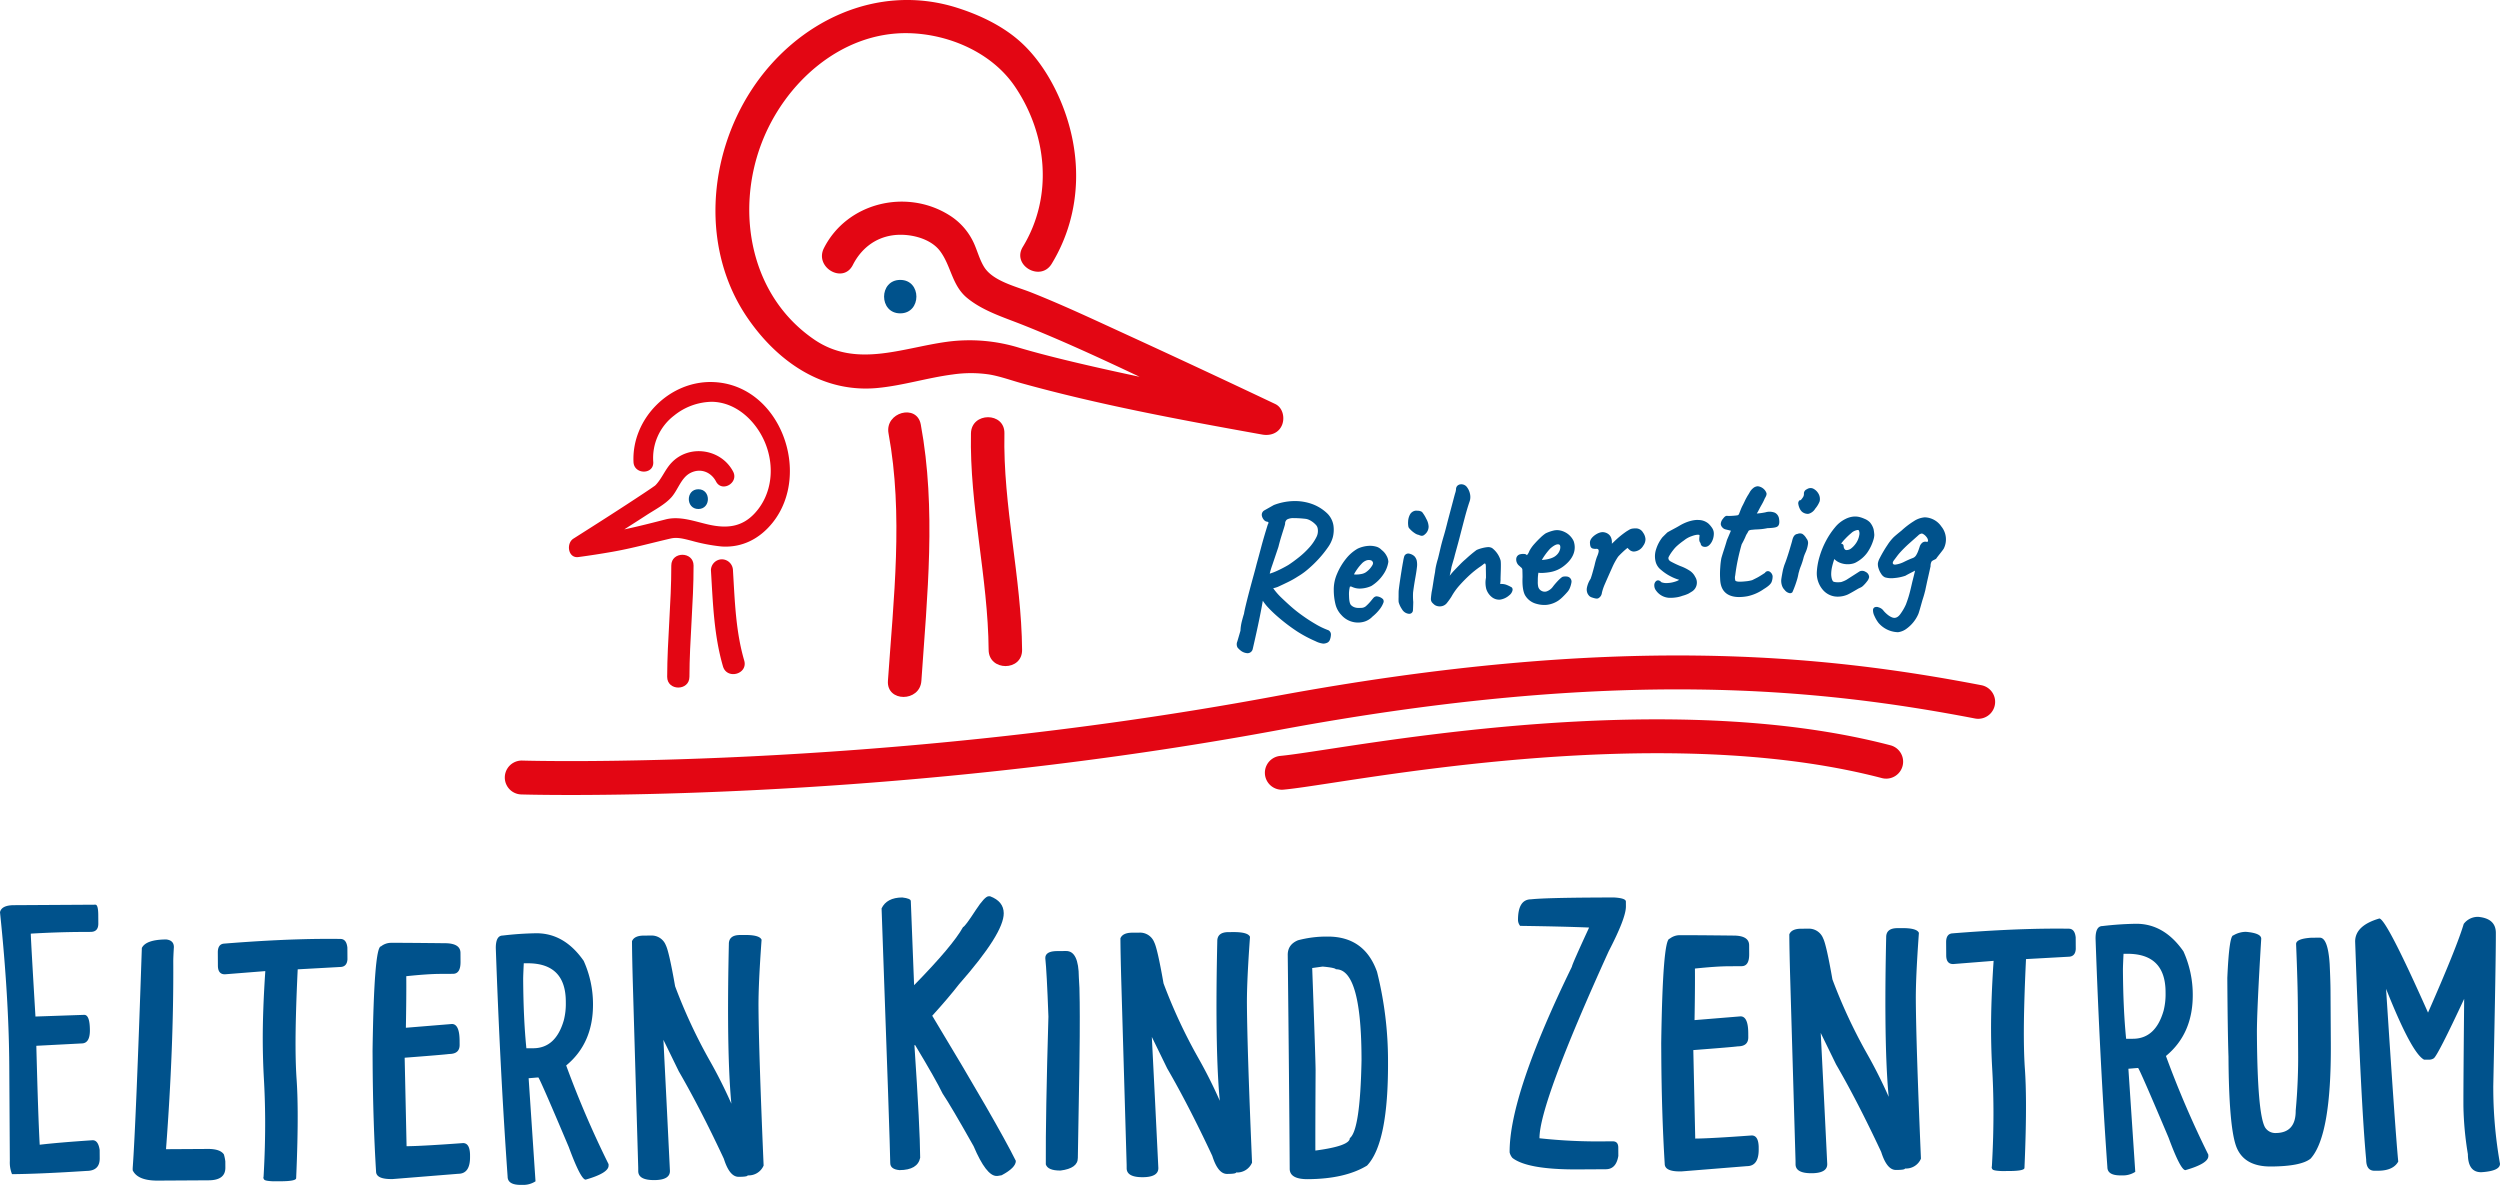 <svg xmlns="http://www.w3.org/2000/svg" width="1000" height="473.957" viewBox="0 0 1000 473.957">
  <defs>
    <style>
      .cls-1 {
        fill: #00528c;
      }

      .cls-2 {
        fill: #e30613;
      }
    </style>
  </defs>
  <g id="Ebene_2" data-name="Ebene 2">
    <g id="Ebene_1-2" data-name="Ebene 1">
      <g>
        <g>
          <g>
            <path class="cls-1" d="M625.769,212.761a7.271,7.271,0,0,0-2.79-.71,6.336,6.336,0,0,0-1.734.215,15.216,15.216,0,0,0-1.718.536c-.528.205-.921.369-1.272.546a14.743,14.743,0,0,0-2.118,1.751c-.81.767-1.623,1.61-2.416,2.505a13.88,13.88,0,0,0-1.997,2.844,4.529,4.529,0,0,1-.964,1.629,1.343,1.343,0,0,0-.902-.474,5.027,5.027,0,0,0-1.846.121,2.032,2.032,0,0,0-1.475,1.489,3.259,3.259,0,0,0,.885,2.867c.342.305.613.513.872.789a1.413,1.413,0,0,1,.643.874c.033.503.062,1.539.079,3.062-.138,3.264.167,5.61.938,7.169a7.375,7.375,0,0,0,4.643,3.559,11.124,11.124,0,0,0,3.128.448c.354,0,.711-.018,1.072-.051a10.49,10.49,0,0,0,4.6-1.734,14.067,14.067,0,0,0,1.738-1.48c.62-.605,1.187-1.203,1.695-1.793a5.463,5.463,0,0,0,1.085-1.666,9.86,9.86,0,0,0,.695-2.485,2.042,2.042,0,0,0-1.266-2.016l-.23-.08a4.509,4.509,0,0,0-1.938.007c-.813.193-3.059,2.716-3.911,3.846a5.311,5.311,0,0,1-2.364,1.934,2.511,2.511,0,0,1-1.957.036,2.614,2.614,0,0,1-1.662-1.828,8.496,8.496,0,0,1-.154-2.233,18.26,18.26,0,0,1,.203-3.184,1.425,1.425,0,0,1,.036-.166,7.562,7.562,0,0,0,1.78.079,24.198,24.198,0,0,0,3.016-.343,12.282,12.282,0,0,0,5.357-2.407c5.903-4.554,4.21-9.118,3.944-9.967A7.571,7.571,0,0,0,625.769,212.761Zm-3.639,9.677c-1.945,1.448-5.39,1.543-5.39,1.543.02-.043.046-.089.075-.139a25.119,25.119,0,0,1,3.287-4.429c.794-.683,2.609-2.192,3.7-1.515C624.373,218.251,624.407,220.742,622.13,222.438Z"/>
            <path class="cls-1" d="M531.016,205.485a17.347,17.347,0,0,0-6.088-3.846,20.333,20.333,0,0,0-7.731-1.205,23.976,23.976,0,0,0-7.665,1.577l-3.797,2.144a2.015,2.015,0,0,0-.964,2.249c.167.759.869,2.097,1.997,2.256s.42.861.321,1.243c-1.105,3.543-1.988,6.57-2.625,8.997-.62,2.351-1.228,4.603-1.831,6.772q-.352,1.439-1.131,4.28c-.528,1.903-1.077,3.936-1.648,6.082q-.853,3.231-1.484,5.839c-.428,1.777-.692,3.018-.766,3.636-.195.551-.464,1.503-.821,2.849a18.566,18.566,0,0,0-.597,3.92c-.59,2.036-1.008,3.472-1.252,4.288a2.848,2.848,0,0,0,.074,2.438,7.943,7.943,0,0,0,1.633,1.5,4.912,4.912,0,0,0,2.338.779,2.254,2.254,0,0,0,.489-.051,2.114,2.114,0,0,0,1.62-1.611c1.067-4.592,1.99-8.793,2.743-12.492.577-2.846,1.007-5.108,1.293-6.828a19.968,19.968,0,0,0,1.739,2.284c.925,1.021,2.01,2.1,3.236,3.218a73.236,73.236,0,0,0,8.662,6.71,50.907,50.907,0,0,0,7.436,3.966,9.131,9.131,0,0,0,3.108.969,3.875,3.875,0,0,0,1.672-.4,2.101,2.101,0,0,0,1.033-1.305,6.273,6.273,0,0,0,.351-1.7,1.93,1.93,0,0,0-1.013-1.956,30.004,30.004,0,0,1-5.072-2.421,63.872,63.872,0,0,1-5.534-3.6,52.871,52.871,0,0,1-4.187-3.31q-1.913-1.675-4.167-3.844a24.623,24.623,0,0,1-3.108-3.621,11.253,11.253,0,0,0,1.872-.551c1.423-.652,2.793-1.305,4.108-1.946a34.76,34.76,0,0,0,3.803-2.149,27.553,27.553,0,0,0,4.275-3.085,47.217,47.217,0,0,0,4.272-4.156,42.547,42.547,0,0,0,3.534-4.426,12.748,12.748,0,0,0,1.987-4.09,12.199,12.199,0,0,0,.236-4.774A8.687,8.687,0,0,0,531.016,205.485Zm-16.977,3.9a2.044,2.044,0,0,1,.797-1.602,5.272,5.272,0,0,1,2.584-.539c.108-.002.22-.003.334-.003a43.503,43.503,0,0,1,4.682.32,5.786,5.786,0,0,1,1.921.767,8.71,8.71,0,0,1,1.898,1.515,2.836,2.836,0,0,1,.826,1.562,5.372,5.372,0,0,1-.587,3.58,18.532,18.532,0,0,1-2.843,4.085,33.471,33.471,0,0,1-4.075,3.831c-1.492,1.19-2.938,2.243-4.256,3.105a48.651,48.651,0,0,1-4.429,2.303,22.518,22.518,0,0,1-2.997,1.151.152.152,0,0,1,.007-.038,29.619,29.619,0,0,1,.99-3.318l2.475-7.334c.367-1.482.754-2.887,1.167-4.225l.128-.411q.541-1.746.938-2.987C514.055,209.7,514.069,209.421,514.039,209.385Z"/>
            <path class="cls-1" d="M540.675,234.687a7.237,7.237,0,0,0,3.862.716,11.521,11.521,0,0,0,4-1.008,15.736,15.736,0,0,0,4.892-4.774,11.748,11.748,0,0,0,1.911-4.892,5.334,5.334,0,0,0-.708-2.402A6.928,6.928,0,0,0,552.668,220a4.807,4.807,0,0,0-1.833-1.231,9.026,9.026,0,0,0-3.033-.443,12.053,12.053,0,0,0-4.744,1.138A16.166,16.166,0,0,0,538.393,223.513a24.948,24.948,0,0,0-3.59,6.061,15.516,15.516,0,0,0-1.292,6.564,23.593,23.593,0,0,0,.764,5.902,9.554,9.554,0,0,0,2.302,3.99,8.84,8.84,0,0,0,8.567,2.779,7.463,7.463,0,0,0,3.872-2.2,17.137,17.137,0,0,0,2.774-2.803,9.48,9.48,0,0,0,1.525-2.615,1.491,1.491,0,0,0-.141-1.549,4.191,4.191,0,0,0-2.597-1.113,1.908,1.908,0,0,0-1.187.62c-.19.215-.449.523-.78.938a19.107,19.107,0,0,1-2.317,2.443,2.92,2.92,0,0,1-1.837.624h-.007c-.587-.013-2.618.341-4.049-1.136-.407-.42-.761-1.5-.784-3.69a11.787,11.787,0,0,1,.344-3.659A.996.996,0,0,1,540.675,234.687Zm1.38-4.89a4.533,4.533,0,0,1-.466-.049c.026-.057.059-.12.095-.192a19.576,19.576,0,0,1,1.256-1.993,18.435,18.435,0,0,1,1.721-2.085,4.828,4.828,0,0,1,1.492-1.131,2.966,2.966,0,0,1,2.285-.198,1.32,1.32,0,0,1,.78,1.044,1.907,1.907,0,0,1-.377,1.059v.005a8.492,8.492,0,0,1-2.721,2.79,5.267,5.267,0,0,1-1.839.598A9.321,9.321,0,0,1,542.055,229.797Z"/>
            <path class="cls-1" d="M565.796,222.533l-.056-.057a4.229,4.229,0,0,0-1.839-.967,1.747,1.747,0,0,0-2.177.948,15.286,15.286,0,0,0-.459,2.044c-.2,1.057-.42,2.328-.656,3.803q-.349,2.208-.669,4.374c-.213,1.452-.37,2.68-.482,3.747-.02.834-.023,1.639-.02,2.42a19.027,19.027,0,0,0,.013,1.966,9.375,9.375,0,0,0,1.361,2.905,3.545,3.545,0,0,0,2.793,1.808h.049a1.446,1.446,0,0,0,1.511-1.285c.046-.297.15-3.272.134-3.472a26.464,26.464,0,0,1-.069-3.762c.154-1.266.397-2.941.748-5.016.42-2.313.666-3.884.777-4.938a8.345,8.345,0,0,0-.046-2.752A3.96,3.96,0,0,0,565.796,222.533Z"/>
            <path class="cls-1" d="M568.825,204.8a2.979,2.979,0,0,0-1.787-.492,2.696,2.696,0,0,0-.862-.03,3.01,3.01,0,0,0-2.256,1.67,6.507,6.507,0,0,0-.669,2.552,8.143,8.143,0,0,0,.095,2.087c.033.351.243.662.898,1.326a9.718,9.718,0,0,0,1.659,1.354,4.096,4.096,0,0,0,1.643.703,3.001,3.001,0,0,0,1.125.351h.052a1.604,1.604,0,0,0,1.085-.457,4.054,4.054,0,0,0,1.639-3.244,6.955,6.955,0,0,0-.931-3.08A14.061,14.061,0,0,0,568.825,204.8Z"/>
            <path class="cls-1" d="M602.317,233.837a5.965,5.965,0,0,0-2.003-.249l-.23.021.148-1.652c-.075-.766.305-6.588,0-7.811a9.636,9.636,0,0,0-3.387-4.921,3.253,3.253,0,0,0-1.984-.354,13.638,13.638,0,0,0-2.072.39A13.187,13.187,0,0,0,590.632,220a52.219,52.219,0,0,0-4.374,3.666,28.504,28.504,0,0,0-2.348,2.21c-.944.964-1.793,1.843-2.564,2.656-.466.52-.954,1.107-1.456,1.754.089-.438.174-.825.252-1.164.187-.856.328-1.572.429-2.151.111-.618,1.098-3.759,1.22-4.351.115-.577,1.357-4.936,2.003-7.443s1.311-5.066,1.997-7.677c.685-2.608,1.351-4.872,1.97-6.698a5.561,5.561,0,0,0,.256-3.157,6.59,6.59,0,0,0-1.187-2.721,2.786,2.786,0,0,0-2.557-1.197,2.139,2.139,0,0,0-1.397.656,2.043,2.043,0,0,0-.469,1.395,7.369,7.369,0,0,1-.397,1.675q-.32,1.151-.977,3.649l-1.928,7.264c-.607,2.457-1.108,4.349-1.534,5.784-.439,1.47-.797,2.759-1.085,3.879-.285,1.125-1.128,4.857-1.354,5.606-.249.79-.479,1.649-.682,2.562a20.496,20.496,0,0,0-.426,2.62q-.418,2.213-.754,4.464c-.22,1.467-.416,2.616-.607,3.502-.161,1.129-.252,1.961-.285,2.49a2.377,2.377,0,0,0,.4,1.672,8.019,8.019,0,0,0,1.164,1.084,3.736,3.736,0,0,0,1.489.5,4.301,4.301,0,0,0,.479.026,3.819,3.819,0,0,0,.879-.098,3.561,3.561,0,0,0,2.095-1.415c.525-.652,1.062-1.408,1.656-2.313a24.828,24.828,0,0,1,3.311-4.641A56.521,56.521,0,0,1,588.094,229.813a36.297,36.297,0,0,1,3.941-3.116c1.502-.992,1.739-1.538,2.072-1.205s.218,1.648.235,2.206c.028.907.045,2.031.053,3.363a10.331,10.331,0,0,0,.092,4.449,6.684,6.684,0,0,0,2.069,3.18,4.685,4.685,0,0,0,3.446,1.167,7.077,7.077,0,0,0,3.675-1.718,3.495,3.495,0,0,0,1.311-1.916,1.346,1.346,0,0,0-.259-1.238A12.958,12.958,0,0,0,602.317,233.837Zm1.099,1.542h-0v-.001Z"/>
            <path class="cls-1" d="M654.132,211.363c-1.968,0-2.234.463-3.409,1.112a36.311,36.311,0,0,0-5.174,4.261q-.438.413-.816.762c.234-2.712-1.071-4.218-3.157-4.605a3.8,3.8,0,0,0-1.807.2c-1.299.422-3.908,2.092-3.787,4.061.056.904.128,1.977,1.105,2.257a4.052,4.052,0,0,0,1.433.115c1.229-.01,1.255.903.21,3.341a25.911,25.911,0,0,0-.895,3.198c-.308,1.174-.616,2.277-.908,3.316-.292,1.016-.541,1.779-.695,2.161a9.872,9.872,0,0,0-1.462,3.521,3.912,3.912,0,0,0,.233,2.293,3.71,3.71,0,0,0,.807,1.116,2.805,2.805,0,0,0,1.01.523,10.449,10.449,0,0,0,1.19.346,3.302,3.302,0,0,0,.708.092,1.388,1.388,0,0,0,.554-.102,2.782,2.782,0,0,0,1.489-2.234,20.429,20.429,0,0,1,1.062-3.192q1.756-4.03,3.046-6.879a26.953,26.953,0,0,1,2.367-4.338c.466-.525,1.049-1.121,1.764-1.789q1.057-1.001,1.951-1.692c.026-.02.049-.038.075-.056a5.012,5.012,0,0,0,.623.643,2.824,2.824,0,0,0,1.793.834,4.602,4.602,0,0,0,3.843-2.323,4.469,4.469,0,0,0,.908-2.623,5.045,5.045,0,0,0-.98-2.657A3.261,3.261,0,0,0,654.132,211.363Z"/>
            <path class="cls-1" d="M683.352,209.415a6.204,6.204,0,0,0-3.911-1.416c-1.183-.119-4.157.168-7.761,2.348-1.28.774-4.189,2.243-4.789,2.662l-1.886,1.862a14.861,14.861,0,0,0-2.554,4.808,8.812,8.812,0,0,0-.098,5.349,6.067,6.067,0,0,0,2.066,2.923,18.863,18.863,0,0,0,3.784,2.564,17.86,17.86,0,0,0,3.466,1.408c-.167.11-.384.238-.666.385a12.105,12.105,0,0,1-1.99.633,10.534,10.534,0,0,1-1.918.267,5.862,5.862,0,0,1-2.544-.318c-1-1.12-1.8-.711-2.111-.461a2.188,2.188,0,0,0-.718,1.785,3.298,3.298,0,0,0,.725,2.036,6.841,6.841,0,0,0,5.954,2.874c.167,0,.334-.005.508-.011a16.437,16.437,0,0,0,1.902-.208,12.003,12.003,0,0,0,2.082-.552l.118-.043a13.269,13.269,0,0,0,2.439-.89l1.436-.877a4.209,4.209,0,0,0,1.193-5.779,6.225,6.225,0,0,0-2.328-2.57,18.151,18.151,0,0,0-3.61-1.766,39.096,39.096,0,0,1-3.767-1.792c-1.228-.632-1.043-1.555-.915-1.832a16.682,16.682,0,0,1,1.774-2.707,11.857,11.857,0,0,1,1.636-1.793,28.669,28.669,0,0,1,2.738-2.149,9.771,9.771,0,0,1,3.079-1.698c1.94-.706,2.808-.61,3.066-.462s-.447,2.157.328,3.029a1.29,1.29,0,0,1,.193.5l.095.351a1.659,1.659,0,0,0,.664.679c1.873.755,3.035-.72,3.622-1.734a6.757,6.757,0,0,0,.862-2.97,4.044,4.044,0,0,0-.525-2.434A9.414,9.414,0,0,0,683.352,209.415Z"/>
            <path class="cls-1" d="M709.981,205.1a5.679,5.679,0,0,0-3.784-.174,25.514,25.514,0,0,1-3.466.482,7.269,7.269,0,0,1,.469-.782q.644-1.306,1.39-2.615a23.675,23.675,0,0,0,1.331-2.648c.593-.982.787-1.59.672-2.088a3.898,3.898,0,0,0-1.016-1.602,4.22,4.22,0,0,0-2.439-1.167,3.072,3.072,0,0,0-1.951.815,5.565,5.565,0,0,0-1.302,1.58c-.275.497-.531.925-.8,1.321q-.752,1.301-1.092,2.033c-.21.461-.485,1.026-.807,1.67a16.094,16.094,0,0,0-.836,1.774c-.187.487-.403,1.015-.672,1.695a.91.91,0,0,1-.197.415c-.148.138-.295.248-.305.267a8.193,8.193,0,0,1-1.039.152q-.969.103-1.974.136a8.857,8.857,0,0,1-1.426-.033c-.59.02-1.072.516-1.616,1.257a3.366,3.366,0,0,0-.81,2.054,2.195,2.195,0,0,0,.554,1.241,2.479,2.479,0,0,0,1.361.877l2.141.518L690.788,216q-.482,1.692-1.177,3.816c-.472,1.439-.826,2.579-1.072,3.475a29.029,29.029,0,0,0-.436,3.659,33.32,33.32,0,0,0-.069,4.149c.079,1.502-.036,6.672,5.81,7.587a11.64,11.64,0,0,0,1.793.131,19.385,19.385,0,0,0,3.367-.328,17.78,17.78,0,0,0,6.544-2.884c1.826-1.105,2.82-2.031,3.131-2.918a6.251,6.251,0,0,0,.367-2.238l-.052-.262a2.598,2.598,0,0,0-1.246-1.602,1.396,1.396,0,0,0-1.78.57c-.82.538-1.439.929-1.889,1.198a15.666,15.666,0,0,1-1.584.895l-1.623.813a13.824,13.824,0,0,1-2.767.482,19.231,19.231,0,0,1-2.603.123c-.918-.059-1.279-.279-1.351-.405a3.898,3.898,0,0,1-.056-2.136c.243-2.008.587-4.08,1.023-6.159.449-2.154.993-4.31,1.551-6.241.567-1.013,1.066-2.01,1.488-2.97a6.329,6.329,0,0,1,.711-1.408l.148-.22a4.798,4.798,0,0,1,.466-.841c.013-.02.095-.116.423-.211a3.326,3.326,0,0,1,.711-.151c.213-.007.672-.048,1.305-.118.416-.013,1.062-.046,1.944-.1a22.521,22.521,0,0,0,3.125-.444c2.787-.093,3.551-.364,3.961-.641.938-.628.833-2.051.672-3.061A3.205,3.205,0,0,0,709.981,205.1Z"/>
            <path class="cls-1" d="M720.987,213.585a2.395,2.395,0,0,0-1.967-.023c-1.761.193-2.029,2.364-2.266,3.166-.236.821-.525,1.803-.859,2.934-.334,1.128-.689,2.262-1.079,3.421-.377,1.138-.734,2.118-1.098,3.005-.144.47-.292.97-.436,1.49-.19.689-.748,3.777-.79,4.42a5.965,5.965,0,0,0,.269,2.144,4.284,4.284,0,0,0,1.102,1.836,3.2,3.2,0,0,0,2.102,1.308c.013,0,.026.002.039.002a1.342,1.342,0,0,0,.957-.39,41.751,41.751,0,0,0,2.003-5.534c.154-.566.275-1.102.37-1.611a6.236,6.236,0,0,1,.266-1.044,14.525,14.525,0,0,1,.675-2.088,29.645,29.645,0,0,0,1.23-3.839,16.768,16.768,0,0,1,.672-1.721,11.916,11.916,0,0,0,1.003-3.348,2.789,2.789,0,0,0-.633-2.372A5.098,5.098,0,0,0,720.987,213.585Zm-.4.735h0l0-.001Z"/>
            <path class="cls-1" d="M727.335,197.379a5.007,5.007,0,0,0-2.039-1.921l-.003-.002a2.539,2.539,0,0,0-2.518.23,1.868,1.868,0,0,0-.807.589,1.762,1.762,0,0,0-.397,1.264,2.347,2.347,0,0,1-.521,1.556c-.593.898-.846.952-.738.964l-.482.044-.249.287a1.583,1.583,0,0,0-.243,1.275,6.08,6.08,0,0,0,.482,1.603,4.134,4.134,0,0,0,.974,1.428,3.691,3.691,0,0,0,2.213.849,2.781,2.781,0,0,0,.495-.044,4.445,4.445,0,0,0,2.59-2.041,10.104,10.104,0,0,0,1.784-2.97A4.271,4.271,0,0,0,727.335,197.379Z"/>
            <path class="cls-1" d="M746.239,228.751a2.474,2.474,0,0,0-2.361-.22l-5.272,3.375a10.19,10.19,0,0,1-1.646.743,2.518,2.518,0,0,1-.833.213c-.367.025-.718.044-1.069.044a5.836,5.836,0,0,1-1.364-.148,1.001,1.001,0,0,1-.548-.293,3.869,3.869,0,0,1-.479-1.192,7.24,7.24,0,0,1-.187-1.585,13.339,13.339,0,0,1,.367-3.038c.23-.974.521-1.993.879-3.041a6.178,6.178,0,0,0,2.22,1.479,8.298,8.298,0,0,0,3.279.605,7.959,7.959,0,0,0,1.839-.233,5.388,5.388,0,0,0,1.639-.679,12.983,12.983,0,0,0,4.154-3.659,18.068,18.068,0,0,0,2.462-5.036,7.575,7.575,0,0,0,.403-2.108,15.88,15.88,0,0,0-.298-2.329,7.5,7.5,0,0,0-1.42-2.666l-.003-.003a6.126,6.126,0,0,0-2.269-1.485,11.256,11.256,0,0,0-1.682-.611,7.483,7.483,0,0,0-1.97-.282h-.036a8.048,8.048,0,0,0-2.016.279,9.209,9.209,0,0,0-1.777.675,12.489,12.489,0,0,0-4.262,3.415,30.671,30.671,0,0,0-3.59,5.375,33.313,33.313,0,0,0-2.584,6.336,26.566,26.566,0,0,0-1.092,6.198,10.199,10.199,0,0,0,2.334,6.954,7.715,7.715,0,0,0,6.128,2.823h.082a9.957,9.957,0,0,0,3.6-.744c1.003-.395,4.456-2.479,4.538-2.515a4.743,4.743,0,0,0,.564-.269,3.71,3.71,0,0,0,1.41-.951,12.91,12.91,0,0,0,1.42-1.613,3.778,3.778,0,0,0,.852-1.707A2.371,2.371,0,0,0,746.239,228.751Zm-8.161-8.879a1.339,1.339,0,0,1-.423-.552,2.093,2.093,0,0,1-.2-.908l-.089-.367a1.105,1.105,0,0,0-.938-.574l.013-.025a18.626,18.626,0,0,1,1.711-2.002,27.072,27.072,0,0,1,2.331-2.187,4.477,4.477,0,0,1,1.633-1.02,4.649,4.649,0,0,1,.993-.248,1.432,1.432,0,0,1,.397.118,2.968,2.968,0,0,1,.207,1.934,8.112,8.112,0,0,1-1.616,3.664,8.811,8.811,0,0,1-1.639,1.669,2.988,2.988,0,0,1-1.898.652A.73.73,0,0,1,738.079,219.872Z"/>
            <path class="cls-1" d="M776.528,210.583a8.289,8.289,0,0,0-6.649-3.648,9.238,9.238,0,0,0-4.374,1.556,32.75,32.75,0,0,0-4.964,3.807c-1.338,1.062-2.351,1.913-3.098,2.602a18.96,18.96,0,0,0-2.525,3.207c-.449.652-.951,1.446-1.508,2.388q-.826,1.404-1.459,2.652a6.907,6.907,0,0,0-.79,2.131,5.211,5.211,0,0,0,.292,2.157,8.08,8.08,0,0,0,1.02,2.095A3.516,3.516,0,0,0,754,230.941a9.154,9.154,0,0,0,3.557.292,18.269,18.269,0,0,0,4.623-.946c.397-.244.984-.561,1.751-.956.564-.284,1.259-.648,2.092-1.085-.036.164-.079.359-.134.59-.18.793-.505,2.105-.98,3.966-.367,1.633-.669,2.9-.902,3.818-.233.905-.466,1.72-.695,2.456-.23.731-.554,1.652-.948,2.721a20.727,20.727,0,0,1-2.174,3.752c-1.522,2.197-3.007,1.587-3.659,1.28a7.315,7.315,0,0,1-1.656-1.085,11.979,11.979,0,0,1-1.433-1.413,3.491,3.491,0,0,0-1.925-1.367,2.042,2.042,0,0,0-1.738-.007,1.226,1.226,0,0,0-.57.92,5.064,5.064,0,0,0,.548,2.466,13.411,13.411,0,0,0,1.666,2.844,10.692,10.692,0,0,0,5.013,3.254,10.874,10.874,0,0,0,2.58.436c.108,0,.21-.005.308-.011a7.163,7.163,0,0,0,3.308-1.398,14.199,14.199,0,0,0,4.666-5.782c.377-.828,1.469-4.995,1.757-5.882.295-.887.531-1.687.718-2.388l.37-1.423c.052-.303.2-.993.436-2.082.23-1.095.508-2.336.823-3.711.318-1.39.59-2.629.83-3.743a3.577,3.577,0,0,1,.39-1.826c.44-.586,1.779-.897,1.93-1.26.141-.338,2.715-3.409,2.985-4.005A8.167,8.167,0,0,0,776.528,210.583Zm-5.374,5.28c.246.966-.367.9-.505.867a2.212,2.212,0,0,0-1.026-.002,2.077,2.077,0,0,0-1.108.772,2.786,2.786,0,0,0-.587,1.011c-.302.946-.557,1.67-.761,2.169a10.043,10.043,0,0,1-.731,1.443,2.692,2.692,0,0,1-1.495,1.152c-.918.348-1.954.805-3.177,1.405a10.979,10.979,0,0,1-3.58,1.161c-.77.105-1.681-.376-.515-1.848.713-.9,1.459-2.036,2.511-3.174,1.036-1.126,2.161-2.241,3.341-3.307l3.787-3.364a2.34,2.34,0,0,1,1.39-.726.773.773,0,0,1,.377.092,4.096,4.096,0,0,1,1.469,1.223A2.752,2.752,0,0,1,771.154,215.862Z"/>
          </g>
          <path class="cls-1" d="M360.095,125.344c8.61,0,8.625-13.381,0-13.381-8.61,0-8.625,13.381,0,13.381Z"/>
          <g>
            <path class="cls-2" d="M510.094,161.603q-29.71-14.097-59.599-27.819c-12.625-5.785-25.238-11.742-38.154-16.859-5.816-2.304-15.106-4.456-18.635-10.044-1.939-3.07-2.799-6.795-4.363-10.058a25.642,25.642,0,0,0-9.476-10.651c-17.145-10.884-41.035-5.219-50.299,13.083-3.88,7.666,7.66,14.447,11.554,6.754,3.229-6.379,8.72-10.849,15.929-11.88,6.302-.901,14.964.954,18.964,6.291,4.467,5.96,4.701,13.681,10.793,18.726,6.236,5.163,14.553,7.743,21.976,10.683,15.525,6.151,31.344,13.456,47.052,20.884-8.144-1.735-16.275-3.521-24.373-5.432-7.894-1.862-15.773-3.822-23.556-6.109a67.577,67.577,0,0,0-29.178-2.447c-18.077,2.478-36.297,10.527-53.027-.899-25.46-17.389-31.492-50.677-21.267-78.043,9.204-24.631,32.12-45.068,58.928-44.513,16.286.338,33.478,7.829,42.636,21.391,12.937,19.158,15.339,44.022,3.118,64.101-4.489,7.376,7.079,14.107,11.554,6.754,12.657-20.795,12.53-45.777,2.502-67.579-3.756-8.166-9.101-16.208-15.99-22.072C400.261,9.968,391.519,5.867,382.9,3.13,350.818-7.059,318.509,8.613,300.689,35.851c-17.628,26.944-20.328,63.97-1.77,91.18,11.944,17.511,30.104,30.242,52.035,28.165,10.222-.968,20.035-4.107,30.191-5.416a50.123,50.123,0,0,1,14.561.014c4.378.739,8.612,2.304,12.884,3.489,30.886,8.57,62.615,14.478,94.143,20.155q1.102.198,2.205.394c3.276.579,6.577-.602,7.893-3.874C513.982,167.098,513.149,163.052,510.094,161.603Z"/>
            <path class="cls-2" d="M388.385,173.344c-.616,29.086,6.826,57.578,7.071,86.623.073,8.606,13.454,8.627,13.381,0-.245-29.046-7.687-57.537-7.071-86.623C401.949,164.73,388.568,164.731,388.385,173.344Z"/>
            <path class="cls-2" d="M355.411,173.355c5.996,32.464,2.004,66.337-.239,98.987-.591,8.595,12.793,8.558,13.381,0,2.336-33.999,6.004-68.747-.239-102.544C366.753,161.341,353.854,164.923,355.411,173.355Z"/>
          </g>
          <g>
            <path class="cls-2" d="M284.375,228.127c.788,12.929,1.165,25.894,4.814,38.421,1.583,5.433,10.088,3.122,8.496-2.342-3.436-11.795-3.757-23.906-4.499-36.078a4.506,4.506,0,0,0-4.406-4.406,4.445,4.445,0,0,0-4.406,4.406Z"/>
            <g>
              <path class="cls-2" d="M268.519,226.216c.027,14.858-1.611,29.659-1.648,44.507-.015,5.731,8.891,5.739,8.906,0,.038-14.848,1.676-29.65,1.648-44.507C277.414,220.486,268.508,220.476,268.519,226.216Z"/>
              <path class="cls-2" d="M285.465,152.833c-17.541-.777-32.867,14.646-32.062,31.999.235,5.065,8.14,5.093,7.904,0a21.386,21.386,0,0,1,8.374-18.639,24.552,24.552,0,0,1,15.075-5.477c9.732.14,17.656,7.716,21.243,16.302,3.925,9.397,2.976,20.639-4.105,28.29-5.166,5.582-11.239,6.125-18.363,4.547-5.635-1.248-11.499-3.573-17.306-2.084-5.514,1.414-10.973,2.813-16.514,3.993,2.911-1.879,5.845-3.722,8.743-5.621,3.276-2.148,7.339-4.205,10.012-7.128,2.757-3.015,3.91-7.9,7.711-9.842,4.011-2.049,8.224-.399,10.241,3.441,2.367,4.505,9.19.514,6.825-3.989-4.784-9.107-17.617-11.075-24.741-3.426-2.487,2.67-3.78,6.264-6.285,8.86a4.326,4.326,0,0,1-.369.307c-.412.28-.817.571-1.228.853-1.026.705-2.062,1.395-3.099,2.084-9.302,6.18-18.731,12.171-28.159,18.155-2.983,1.893-2.171,7.923,1.995,7.364q6.828-.916,13.614-2.11c7.918-1.383,15.55-3.523,23.355-5.319,2.753-.633,5.55.223,8.231.889a71.059,71.059,0,0,0,11.96,2.302c8.33.601,15.399-3.105,20.535-9.528C324.855,189.292,312.078,154.012,285.465,152.833Z"/>
            </g>
            <path class="cls-1" d="M279.343,203.601c5.086,0,5.094-7.904,0-7.904-5.086,0-5.094,7.904,0,7.904Z"/>
          </g>
          <path class="cls-2" d="M228.206,317.995c-12.423,0-19.396-.205-19.705-.215a6.78,6.78,0,0,1,.216-13.557c.072,0,.148.002.223.003,1.38.046,140.405,4.116,300.409-25.611,137.497-25.546,220.325-16.624,283.206-4.533A6.779,6.779,0,1,1,789.999,287.397c-61.645-11.856-142.9-20.587-278.17,4.549C385.713,315.377,272.455,317.995,228.206,317.995Z"/>
          <path class="cls-2" d="M512.737,315.892a6.78,6.78,0,0,1-.607-13.533c3.823-.348,10.629-1.387,19.249-2.703,43.596-6.662,145.7-22.259,224.81-1.538a6.78,6.78,0,0,1-3.436,13.118c-76.415-20.013-176.558-4.715-219.328,1.823-9.193,1.405-15.833,2.42-20.069,2.805C513.15,315.882,512.94,315.892,512.737,315.892Z"/>
        </g>
        <g>
          <path class="cls-1" d="M38.167,361.877q1.116-.005,1.141,4.174l.02,3.344q.02,3.344-3.046,3.364l-3.902.023q-9.546.054-20.065.675.01,2.09,1.869,33.157l19.508-.672q2.228-.015,2.266,6.118.03,5.297-3.315,5.315l-18.111.944q.733,28.637,1.351,39.573,7.382-.88,21.173-1.8,2.228-.01,2.81,3.885l.02,3.344q.03,5.016-5.266,5.049-19.087,1.229-29.816,1.292a12.542,12.542,0,0,1-.869-5.292l-.223-37.904Q3.544,398.802,0,364.89q.61-2.793,5.557-2.82Z"/>
          <path class="cls-1" d="M66.471,375.785q3.064.33,3.082,3.049-.256,4.18-.243,5.852.202,33.865-2.902,74.992l16.721-.098q4.947-.03,6.426,2.19a16.623,16.623,0,0,1,.574,2.784l.016,2.508q.03,5.021-6.662,5.059l-20.344.121q-8.085.049-10.062-4.125l-.003-.836Q54.368,449.582,56.737,379.188,58.389,375.834,66.471,375.785Z"/>
          <path class="cls-1" d="M136.146,375.578q2.439-.015,2.807,3.469l.03,4.669q-.192,3.069-2.977,3.082l-16.924.938q-.929,19.514-.859,31.36.044,7.387.426,12.751.379,5.503.423,13.029.064,11.075-.61,26.409-.064,1.18-5.984,1.22l-3.066.016c-2.325-.079-3.584-.328-3.767-.741a1.188,1.188,0,0,1-.285-.764.781.781,0,0,1,.069-.348q.693-11.921.629-23.141-.049-8.223-.518-16.301-.389-7.038-.433-14.419-.069-12.192,1.016-28.367L89.966,389.722q-2.788.015-2.807-3.469l-.033-5.226q-.02-3.275,2.348-3.567,22.5-1.81,39.773-1.908Q132.872,375.527,136.146,375.578Z"/>
          <path class="cls-1" d="M156.572,377.129q4.461-.025,21.187.154,6.408-.039,6.433,3.866l.02,3.623q.03,4.736-3.036,4.757l-5.295.03q-4.879.03-13.374.918l.013,1.951q.039,6.482-.167,18.672l18.383-1.502q3.064-.02,3.105,6.672l.01,1.672q.02,3.625-4.157,3.649-2.09.29-17.829,1.498l.767,35.393q5.921-.034,22.567-1.249,2.651-.015,2.813,4.443l.007,1.115q.039,6.688-4.698,6.718l-26.187,2.105-.557.003q-6.128.039-6.151-3.029-1.234-20.267-1.37-43.472l-.03-4.738q.59-41.813,3.377-41.826A6.47,6.47,0,0,1,156.572,377.129Z"/>
          <path class="cls-1" d="M214.456,373.303q11.287-.064,19.016,11.036a42.075,42.075,0,0,1,3.728,17.262q.093,15.678-10.728,24.587a391.691,391.691,0,0,0,16.96,39.481l.003.557q.02,2.995-9.167,5.626-1.948.01-6.767-13.059-11.306-26.759-12.147-27.8l-.279.003q-.143,0-3.62.298l2.751,41.232a8.96,8.96,0,0,1-5.285,1.426l-.557.003q-5.297.03-5.315-3.311-3.044-43.047-4.728-91.392-.029-5.016,2.757-5.033A129.84,129.84,0,0,1,214.456,373.303Zm-4.947,12.016q-.246,5.09-.239,6.41.093,15.752,1.279,27.587l2.787-.016q8.99-.054,12.197-11.22a26.466,26.466,0,0,0,.797-6.695l-.007-.836q-.089-15.329-15.419-15.239Z"/>
          <path class="cls-1" d="M257.524,374.234l2.787-.016a6.086,6.086,0,0,1,6.013,3.866q1.269,2.429,3.721,16.423a210.88,210.88,0,0,0,13.692,29.465,193.411,193.411,0,0,1,8.813,17.505q-1.19-12.329-1.311-33.091-.079-13.583.305-30.731-.02-3.62,4.439-3.649l1.951-.013q5.921-.034,6.698,1.911-1.288,17.778-1.233,26.767.108,18.049,2.049,63.537a6.486,6.486,0,0,1-6.387,3.938c0,.37-1.111.564-3.341.58H295.442q-3.625.02-5.895-7.21-9.388-20.08-18.046-35.013L265.364,415.925l1.266,25.078,1.344,27.377q.025,3.625-6.246,3.656-6.413.039-6.433-3.58l-.007-1.393-2.102-71.897q-.349-11.916-.39-18.675Q253.687,374.257,257.524,374.234Z"/>
          <path class="cls-1" d="M396.018,358.5q5.449,2.056,5.475,6.797.049,8.011-17.878,28.396-4.288,5.533-10.724,12.606,26.178,43.396,33.442,58.052.02,2.72-5.679,5.751l-1.672.285h-.348q-4.116.025-9.197-11.924-9.157-16.254-12.393-21.042-2.675-5.557-10.983-19.374h-.279l.003.279q2.213,32.877,2.285,44.793-1.013,4.884-8.262,4.928-3.698-.33-3.711-2.839-.039-6.688-3.462-101.851,2.066-4.328,8.265-4.37,3.418.398,3.426,1.443l1.315,33.649q15.442-15.772,19.58-23.246.767-.148,5.118-6.862,3.585-5.454,5.121-5.465Z"/>
          <path class="cls-1" d="M422.837,380.43l3.623-.023q5.016-.03,5.079,10.561.295,3.349.338,10.036l.033,5.574q.074,12.334-.777,56.586.025,4.18-6.938,5.056-5.09.029-5.872-2.472-.113-19.303,1.043-59.098-.664-18.113-1.252-23.406Q418.098,380.46,422.837,380.43Z"/>
          <path class="cls-1" d="M452.892,373.073l2.787-.016a6.091,6.091,0,0,1,6.013,3.866q1.269,2.434,3.721,16.426a210.85,210.85,0,0,0,13.692,29.462,193.448,193.448,0,0,1,8.816,17.508Q486.731,427.989,486.61,407.227q-.079-13.583.305-30.731-.02-3.62,4.439-3.649l1.951-.013q5.921-.034,6.698,1.911-1.288,17.778-1.233,26.767.108,18.049,2.049,63.534a6.484,6.484,0,0,1-6.387,3.941q0,.556-3.341.577l-.279.003q-3.625.02-5.895-7.213-9.393-20.08-18.049-35.013l-6.138-12.577,1.266,25.078,1.344,27.377q.025,3.625-6.246,3.659-6.413.034-6.429-3.584l-.007-1.393L448.558,394.004q-.349-11.911-.39-18.672Q449.058,373.099,452.892,373.073Z"/>
          <path class="cls-1" d="M530.941,374.63q14.842-.089,19.872,14.098a146.188,146.188,0,0,1,4.393,35.652q.192,32.818-8.393,41.855-8.818,5.346-23.659,5.433-7.244.044-7.272-4.134v-.279q-.192-32.119-.784-85.281-.025-4.18,4.144-5.879A44.37,44.37,0,0,1,530.941,374.63Zm-6.059,12.58q1.333,36.437,1.357,40.963-.128,24.669-.089,32.055,13.79-1.825,13.767-4.961,4.166-3.157,4.695-31.105l-.01-1.672q-.207-34.839-10.239-34.78-.354-.629-5.305-1.082Z"/>
          <path class="cls-1" d="M637.523,359.018l7.803-.046q5.021.251,5.026,1.643l.013,1.951q.03,4.598-6.862,17.882-27.787,61.13-27.708,74.858a216.13,216.13,0,0,0,26.767,1.236l2.508-.013q2.228-.015,2.243,2.492l.02,3.344q-.87,5.306-4.984,5.331l-11.147.066q-20.139.118-26.226-4.587a5.218,5.218,0,0,1-1.128-2.223q-.133-22.923,24.921-74.288-.005-.767,6.875-15.646-10.244-.428-27.593-.672a3.916,3.916,0,0,1-.849-2.226q-.054-8.365,5.243-8.397Q617.874,359.137,637.523,359.018Z"/>
          <path class="cls-1" d="M672.034,374.073q4.461-.029,21.187.154,6.408-.039,6.433,3.866l.02,3.623q.03,4.736-3.036,4.754l-5.295.033q-4.879.03-13.374.915l.013,1.951q.039,6.482-.167,18.675l18.383-1.502q3.064-.02,3.105,6.672l.01,1.672q.02,3.625-4.157,3.649-2.09.29-17.829,1.498l.767,35.393q5.921-.034,22.567-1.249,2.651-.015,2.813,4.443l.007,1.115q.039,6.688-4.698,6.715l-26.187,2.108-.557.003q-6.128.034-6.151-3.029-1.234-20.272-1.37-43.472l-.03-4.738q.59-41.813,3.377-41.829A6.467,6.467,0,0,1,672.034,374.073Z"/>
          <path class="cls-1" d="M720.45,371.486l2.787-.016a6.091,6.091,0,0,1,6.013,3.866q1.269,2.434,3.721,16.426a210.849,210.849,0,0,0,13.692,29.462,193.447,193.447,0,0,1,8.816,17.508q-1.19-12.329-1.311-33.091-.079-13.583.305-30.731-.02-3.62,4.439-3.649l1.951-.013q5.921-.034,6.698,1.911-1.288,17.778-1.233,26.767.108,18.049,2.049,63.537a6.486,6.486,0,0,1-6.387,3.938c0,.37-1.111.564-3.341.577l-.279.003q-3.625.02-5.895-7.213Q743.082,440.687,734.426,425.758l-6.138-12.577,1.266,25.078,1.344,27.373q.025,3.625-6.246,3.659-6.413.034-6.433-3.584l-.007-1.393-2.102-71.897q-.349-11.911-.39-18.672Q716.612,371.512,720.45,371.486Z"/>
          <path class="cls-1" d="M827.471,371.48q2.439-.015,2.807,3.469l.03,4.669q-.192,3.069-2.977,3.082l-16.928.938q-.929,19.515-.859,31.36.044,7.387.426,12.751.379,5.503.423,13.026.064,11.075-.61,26.413-.064,1.18-5.984,1.22l-3.066.016c-2.325-.082-3.584-.328-3.767-.741a1.204,1.204,0,0,1-.285-.767.781.781,0,0,1,.069-.348q.693-11.921.629-23.137-.049-8.223-.518-16.301-.389-7.038-.433-14.423-.069-12.192,1.016-28.367l-16.157,1.282q-2.788.02-2.803-3.469l-.033-5.226q-.02-3.275,2.344-3.567,22.5-1.805,39.777-1.908Q824.197,371.431,827.471,371.48Z"/>
          <path class="cls-1" d="M854.359,369.509q11.287-.069,19.016,11.036a42.049,42.049,0,0,1,3.728,17.259q.093,15.678-10.728,24.59a391.692,391.692,0,0,0,16.96,39.481l.003.557q.02,2.995-9.167,5.623-1.948.015-6.767-13.059-11.306-26.754-12.147-27.796l-.279.003q-.143,0-3.62.298l2.751,41.232a8.96,8.96,0,0,1-5.285,1.423l-.557.003q-5.297.034-5.315-3.308-3.044-43.047-4.728-91.396-.029-5.016,2.757-5.033A130.654,130.654,0,0,1,854.359,369.509Zm-4.947,12.013q-.246,5.09-.239,6.413.093,15.752,1.279,27.587l2.787-.016q8.99-.054,12.197-11.223a26.441,26.441,0,0,0,.797-6.692l-.007-.836q-.089-15.329-15.419-15.239Z"/>
          <path class="cls-1" d="M898.346,372.732q6.133.521,6.147,2.751-1.78,29.277-1.725,37.918.192,32.331,3.288,37.606a4.82,4.82,0,0,0,3.915,2.207h.279q8.085-.049,8.029-8.967a233.376,233.376,0,0,0,.97-24.255l-.102-17.003q-.059-9.615-.708-25.357-.015-2.159,6.121-2.544l3.344-.02q3.275-.02,3.964,10.567.315,6.688.341,10.59l.125,21.183q.221,36.86-8.088,46.035-3.816,3.088-15.869,3.157-11.011.069-13.983-8.275-2.838-8.139-3-35.659-.339-10.313-.466-31.495.738-17.006,2.41-17.013A9.951,9.951,0,0,1,898.346,372.732Z"/>
          <path class="cls-1" d="M991.328,366.745q6.974.659,7.01,6.37.054,9.339-1.03,61.461l.01,1.951A174.117,174.117,0,0,0,1000,465.501q.015,2.921-7.508,3.384-5.292.034-5.338-7.21a130.36,130.36,0,0,1-1.784-18.941q-.049-7.593.298-43.206-10.461,22.431-12.121,23.764a3.22,3.22,0,0,1-1.669.567l-2.229.013q-4.962-2.548-15.219-28.341,3.679,56.837,4.869,69.094-2.002,3.634-8.062,3.669l-1.393.007q-3.344.02-3.37-4.436-2.08-21.934-4.413-87.209-.039-6.413,9.695-9.259,2.857.33,19.455,37.652,11.552-26.267,14.282-35.481A7.012,7.012,0,0,1,991.328,366.745Z"/>
        </g>
      </g>
    </g>
  </g>
</svg>
